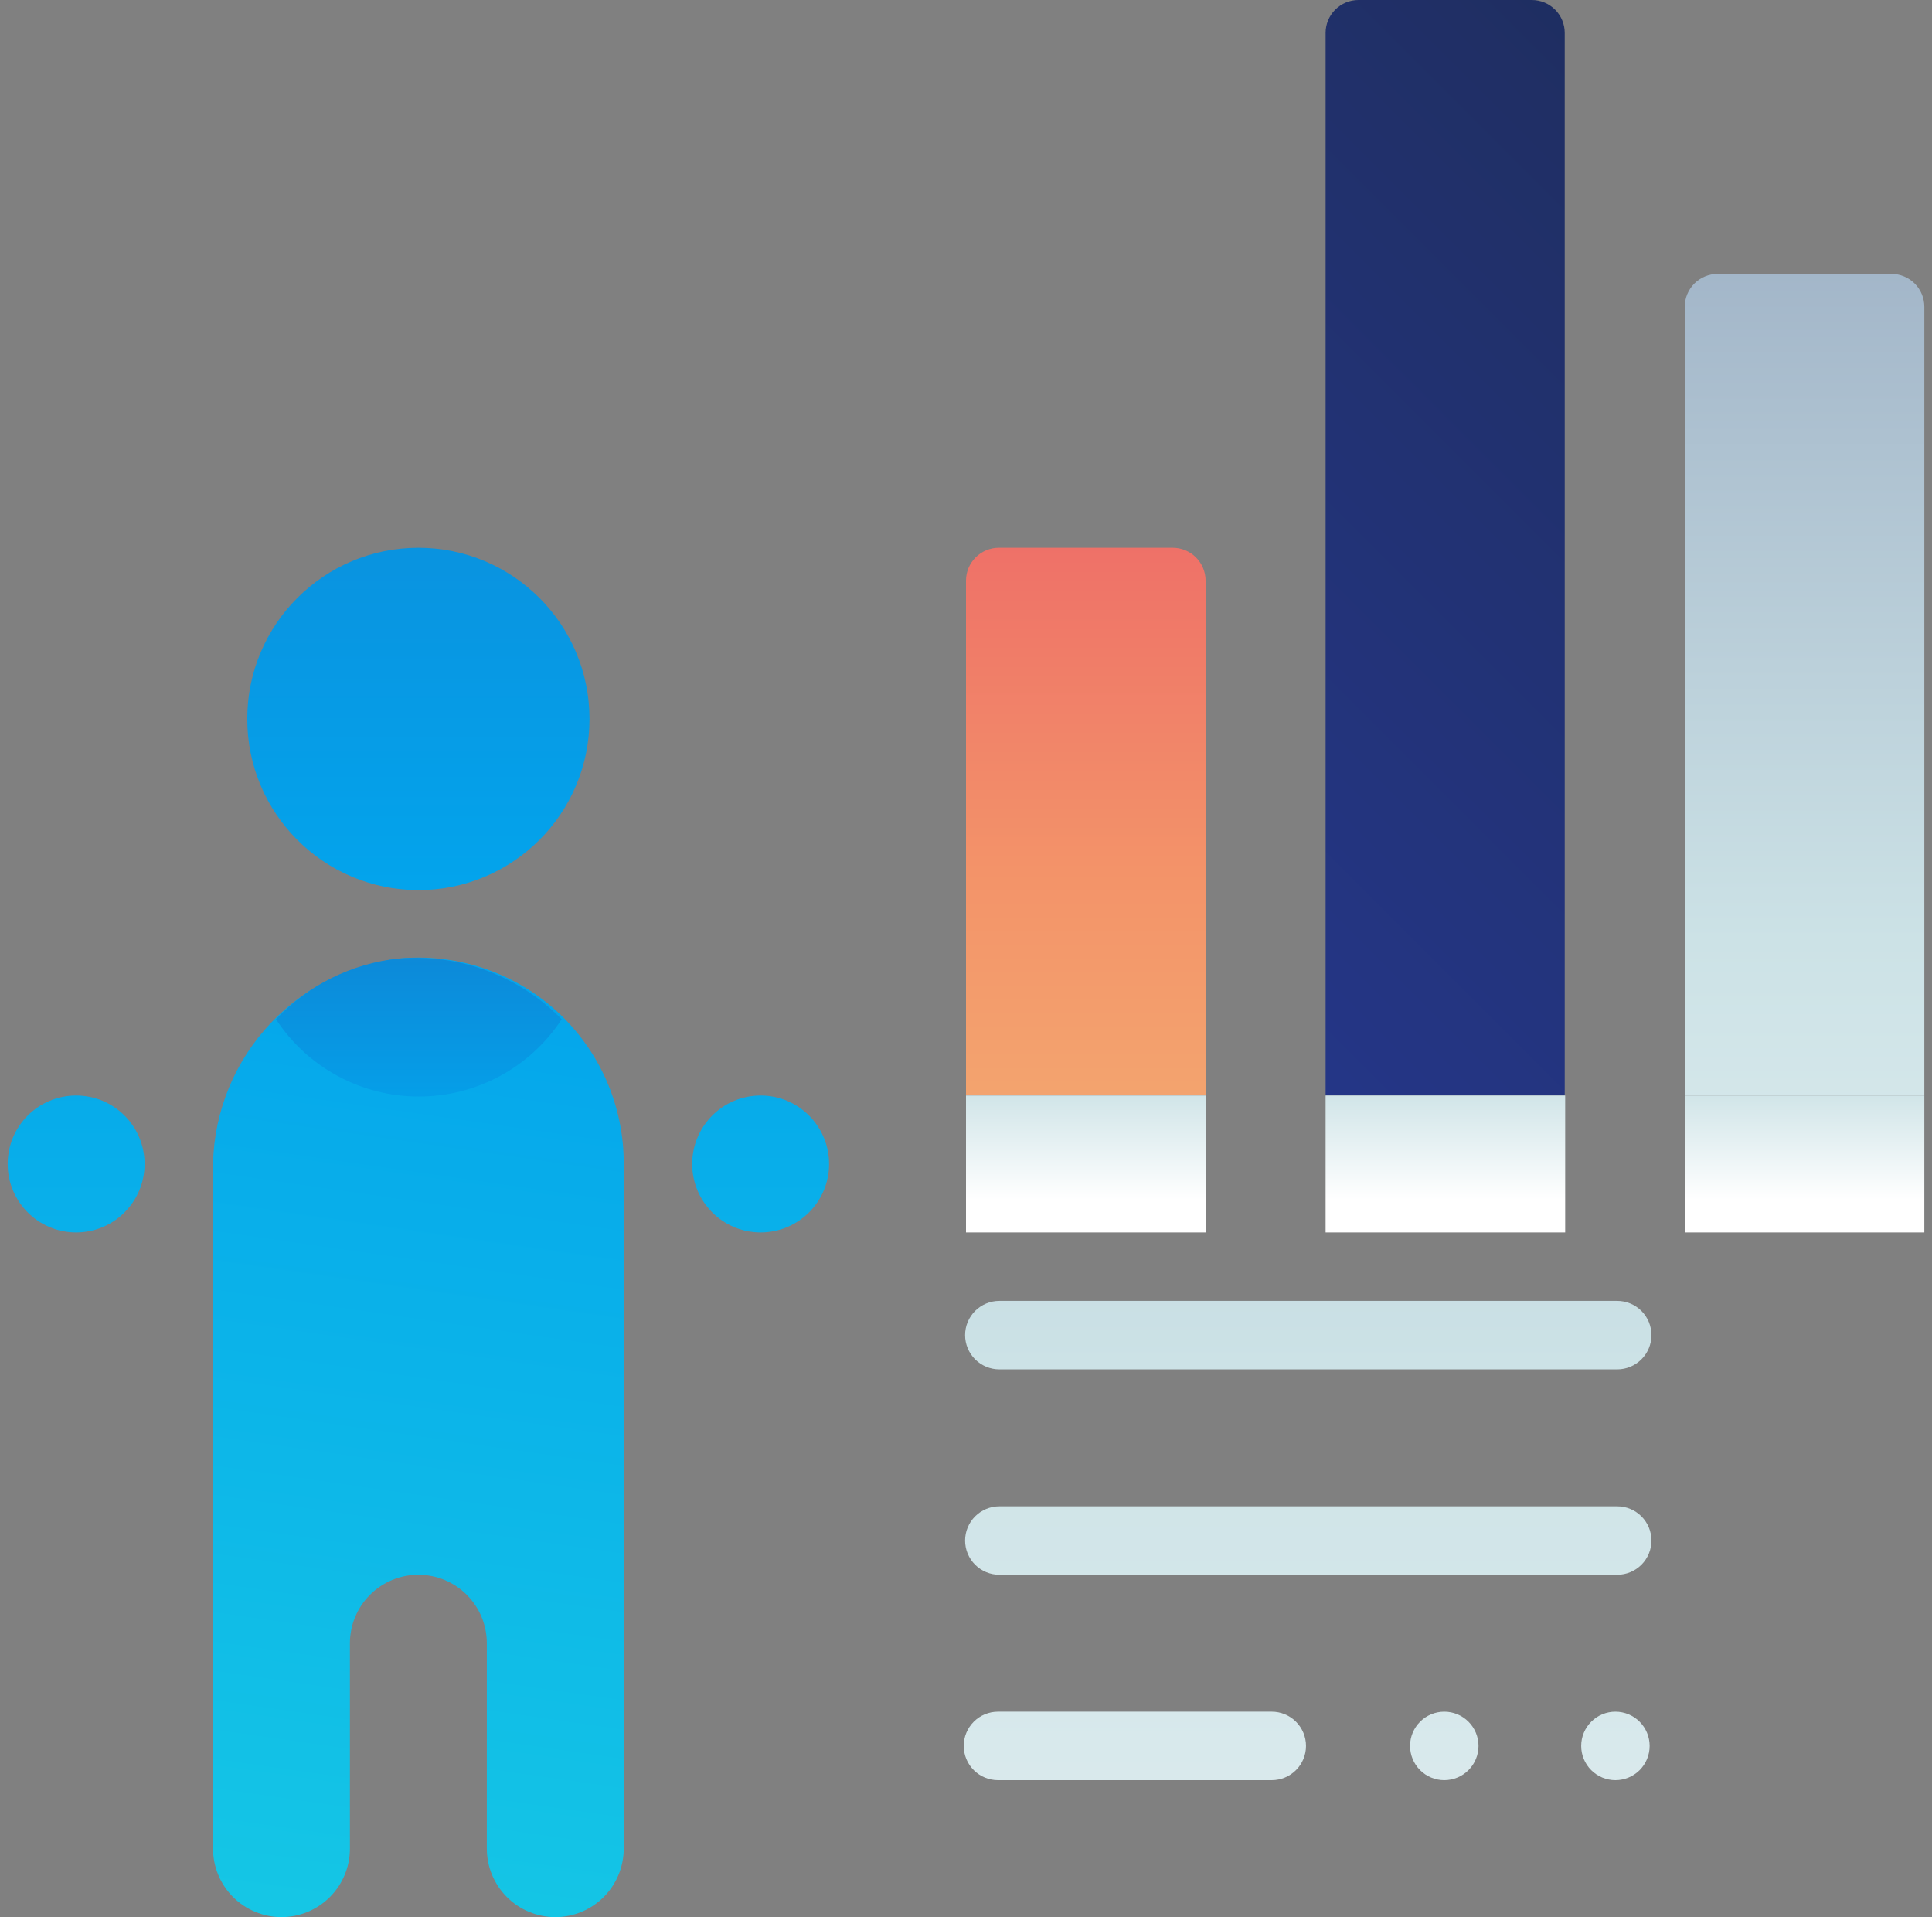 <svg width="126" height="125" viewBox="0 0 126 125" fill="none" xmlns="http://www.w3.org/2000/svg">
<rect x="0" y="0" width="126" height="125" fill="#808080" stroke="none"/>
<path d="M27.286 58.036C33.45 58.036 38.446 53.039 38.446 46.875C38.446 40.711 33.45 35.714 27.286 35.714C21.122 35.714 16.125 40.711 16.125 46.875C16.125 53.039 21.122 58.036 27.286 58.036Z" fill="url(#paint0_linear_116_8127)"/>
<path d="M25.976 62.5C22.592 62.919 19.483 64.578 17.251 67.156C15.019 69.735 13.822 73.049 13.893 76.458V120.536C13.893 121.72 14.363 122.855 15.2 123.693C16.037 124.53 17.173 125 18.357 125C19.541 125 20.676 124.53 21.514 123.693C22.351 122.855 22.821 121.72 22.821 120.536V107.143C22.821 105.959 23.291 104.823 24.129 103.986C24.966 103.149 26.101 102.679 27.285 102.679C28.469 102.679 29.605 103.149 30.442 103.986C31.279 104.823 31.75 105.959 31.75 107.143V120.536C31.75 121.72 32.22 122.855 33.057 123.693C33.895 124.53 35.03 125 36.214 125C37.398 125 38.533 124.53 39.371 123.693C40.208 122.855 40.678 121.72 40.678 120.536V75.893C40.687 74.018 40.303 72.163 39.549 70.446C38.796 68.73 37.69 67.19 36.305 65.928C34.919 64.665 33.283 63.708 31.504 63.118C29.725 62.527 27.841 62.317 25.976 62.5Z" fill="url(#paint1_linear_116_8127)"/>
<path d="M18 66.458C19.012 68.006 20.394 69.277 22.02 70.156C23.646 71.036 25.466 71.496 27.316 71.496C29.165 71.496 30.984 71.036 32.611 70.156C34.237 69.277 35.619 68.006 36.631 66.458C35.256 65.054 33.588 63.971 31.747 63.287C29.904 62.602 27.934 62.334 25.976 62.5C22.93 62.825 20.101 64.229 18 66.458Z" fill="url(#paint2_linear_116_8127)"/>
<path d="M4.964 80.357C7.43 80.357 9.429 78.358 9.429 75.893C9.429 73.427 7.43 71.429 4.964 71.429C2.499 71.429 0.5 73.427 0.5 75.893C0.5 78.358 2.499 80.357 4.964 80.357Z" fill="url(#paint3_linear_116_8127)"/>
<path d="M49.607 80.357C52.072 80.357 54.071 78.358 54.071 75.893C54.071 73.427 52.072 71.429 49.607 71.429C47.141 71.429 45.143 73.427 45.143 75.893C45.143 78.358 47.141 80.357 49.607 80.357Z" fill="url(#paint4_linear_116_8127)"/>
<path d="M105.471 89.286H65.174C64.582 89.286 64.014 89.05 63.595 88.632C63.177 88.213 62.941 87.646 62.941 87.054C62.941 86.462 63.177 85.894 63.595 85.475C64.014 85.057 64.582 84.821 65.174 84.821H105.471C106.063 84.821 106.631 85.057 107.05 85.475C107.468 85.894 107.703 86.462 107.703 87.054C107.703 87.646 107.468 88.213 107.05 88.632C106.631 89.05 106.063 89.286 105.471 89.286Z" fill="url(#paint5_linear_116_8127)"/>
<path d="M105.471 102.679H65.174C64.582 102.679 64.014 102.443 63.595 102.025C63.177 101.606 62.941 101.038 62.941 100.446C62.941 99.855 63.177 99.287 63.595 98.868C64.014 98.45 64.582 98.214 65.174 98.214H105.471C106.063 98.214 106.631 98.45 107.05 98.868C107.468 99.287 107.703 99.855 107.703 100.446C107.703 101.038 107.468 101.606 107.05 102.025C106.631 102.443 106.063 102.679 105.471 102.679Z" fill="url(#paint6_linear_116_8127)"/>
<path d="M82.942 116.071H65.085C64.493 116.071 63.925 115.836 63.506 115.418C63.088 114.999 62.852 114.431 62.852 113.839C62.852 113.247 63.088 112.68 63.506 112.261C63.925 111.842 64.493 111.607 65.085 111.607H82.942C83.534 111.607 84.102 111.842 84.52 112.261C84.939 112.68 85.174 113.247 85.174 113.839C85.174 114.431 84.939 114.999 84.52 115.418C84.102 115.836 83.534 116.071 82.942 116.071Z" fill="url(#paint7_linear_116_8127)"/>
<path d="M105.353 116.071C104.761 116.071 104.193 115.836 103.775 115.418C103.356 114.999 103.121 114.431 103.121 113.839C103.121 113.247 103.356 112.68 103.775 112.261C104.193 111.842 104.761 111.607 105.353 111.607C105.945 111.607 106.513 111.842 106.932 112.261C107.35 112.68 107.585 113.247 107.585 113.839C107.585 114.431 107.35 114.999 106.932 115.418C106.513 115.836 105.945 116.071 105.353 116.071Z" fill="url(#paint8_linear_116_8127)"/>
<path d="M94.192 116.071C93.6 116.071 93.032 115.836 92.614 115.418C92.195 114.999 91.96 114.431 91.96 113.839C91.96 113.247 92.195 112.68 92.614 112.261C93.032 111.842 93.6 111.607 94.192 111.607C94.784 111.607 95.352 111.842 95.77 112.261C96.189 112.68 96.424 113.247 96.424 113.839C96.424 114.431 96.189 114.999 95.77 115.418C95.352 115.836 94.784 116.071 94.192 116.071Z" fill="url(#paint9_linear_116_8127)"/>
<path d="M65.143 35.714H76.482C77.05 35.714 77.596 35.94 77.997 36.342C78.399 36.744 78.625 37.289 78.625 37.857V71.428H63V37.857C63 37.289 63.226 36.744 63.628 36.342C64.029 35.94 64.575 35.714 65.143 35.714Z" fill="url(#paint10_linear_116_8127)"/>
<path d="M88.595 0H99.904C100.473 0 101.018 0.226 101.42 0.628C101.822 1.029 102.047 1.575 102.047 2.143V71.429H86.452V2.143C86.452 1.861 86.508 1.583 86.615 1.323C86.723 1.063 86.881 0.827 87.08 0.628C87.279 0.429 87.515 0.271 87.775 0.163C88.035 0.055 88.314 0 88.595 0Z" fill="url(#paint11_linear_116_8127)"/>
<path d="M112.018 17.857H123.357C123.925 17.857 124.471 18.083 124.872 18.485C125.274 18.887 125.5 19.432 125.5 20V71.429H109.875V20C109.875 19.432 110.101 18.887 110.503 18.485C110.904 18.083 111.45 17.857 112.018 17.857Z" fill="url(#paint12_linear_116_8127)"/>
<path d="M78.625 71.429H63V80.357H78.625V71.429Z" fill="url(#paint13_linear_116_8127)"/>
<path d="M102.077 71.429H86.452V80.357H102.077V71.429Z" fill="url(#paint14_linear_116_8127)"/>
<path d="M125.5 71.429H109.875V80.357H125.5V71.429Z" fill="url(#paint15_linear_116_8127)"/>
<defs>
<linearGradient id="paint0_linear_116_8127" x1="27.286" y1="186.994" x2="27.286" y2="-61.607" gradientUnits="userSpaceOnUse">
<stop stop-color="#27E9DE"/>
<stop offset="0.52" stop-color="#03A4EC"/>
<stop offset="1" stop-color="#2547A8"/>
</linearGradient>
<linearGradient id="paint1_linear_116_8127" x1="-8.429" y1="186.994" x2="27.285" y2="-61.607" gradientUnits="userSpaceOnUse">
<stop stop-color="#27E9DE"/>
<stop offset="0.52" stop-color="#03A4EC"/>
<stop offset="1" stop-color="#2547A8"/>
</linearGradient>
<linearGradient id="paint2_linear_116_8127" x1="27.316" y1="116.637" x2="27.316" y2="34.226" gradientUnits="userSpaceOnUse">
<stop stop-color="#27E9DE"/>
<stop offset="0.52" stop-color="#03A4EC"/>
<stop offset="1" stop-color="#2547A8"/>
</linearGradient>
<linearGradient id="paint3_linear_116_8127" x1="4.964" y1="186.994" x2="4.964" y2="-61.607" gradientUnits="userSpaceOnUse">
<stop stop-color="#27E9DE"/>
<stop offset="0.52" stop-color="#03A4EC"/>
<stop offset="1" stop-color="#2547A8"/>
</linearGradient>
<linearGradient id="paint4_linear_116_8127" x1="49.607" y1="186.994" x2="49.607" y2="-61.607" gradientUnits="userSpaceOnUse">
<stop stop-color="#27E9DE"/>
<stop offset="0.52" stop-color="#03A4EC"/>
<stop offset="1" stop-color="#2547A8"/>
</linearGradient>
<linearGradient id="paint5_linear_116_8127" x1="85.322" y1="194.94" x2="85.322" y2="-8.869" gradientUnits="userSpaceOnUse">
<stop stop-color="white"/>
<stop offset="0.52" stop-color="#CCE2E6"/>
<stop offset="1" stop-color="#8FA1BB"/>
</linearGradient>
<linearGradient id="paint6_linear_116_8127" x1="85.322" y1="194.941" x2="85.322" y2="-8.869" gradientUnits="userSpaceOnUse">
<stop stop-color="white"/>
<stop offset="0.52" stop-color="#CCE2E6"/>
<stop offset="1" stop-color="#8FA1BB"/>
</linearGradient>
<linearGradient id="paint7_linear_116_8127" x1="74.073" y1="194.941" x2="74.073" y2="-8.869" gradientUnits="userSpaceOnUse">
<stop stop-color="white"/>
<stop offset="0.52" stop-color="#CCE2E6"/>
<stop offset="1" stop-color="#8FA1BB"/>
</linearGradient>
<linearGradient id="paint8_linear_116_8127" x1="105.353" y1="194.941" x2="105.353" y2="-8.869" gradientUnits="userSpaceOnUse">
<stop stop-color="white"/>
<stop offset="0.52" stop-color="#CCE2E6"/>
<stop offset="1" stop-color="#8FA1BB"/>
</linearGradient>
<linearGradient id="paint9_linear_116_8127" x1="94.192" y1="194.941" x2="94.192" y2="-8.869" gradientUnits="userSpaceOnUse">
<stop stop-color="white"/>
<stop offset="0.52" stop-color="#CCE2E6"/>
<stop offset="1" stop-color="#8FA1BB"/>
</linearGradient>
<linearGradient id="paint10_linear_116_8127" x1="70.827" y1="101.19" x2="70.827" y2="10.476" gradientUnits="userSpaceOnUse">
<stop stop-color="#F3C57A"/>
<stop offset="0.49" stop-color="#F39369"/>
<stop offset="1" stop-color="#E94867"/>
</linearGradient>
<linearGradient id="paint11_linear_116_8127" x1="49.131" y1="81.458" x2="162.047" y2="-31.458" gradientUnits="userSpaceOnUse">
<stop stop-color="#273A9B"/>
<stop offset="0.56" stop-color="#202F65"/>
<stop offset="1" stop-color="#021E2F"/>
</linearGradient>
<linearGradient id="paint12_linear_116_8127" x1="117.702" y1="131.458" x2="117.702" y2="-3.393" gradientUnits="userSpaceOnUse">
<stop stop-color="white"/>
<stop offset="0.52" stop-color="#CCE2E6"/>
<stop offset="1" stop-color="#8FA1BB"/>
</linearGradient>
<linearGradient id="paint13_linear_116_8127" x1="70.827" y1="78.244" x2="70.827" y2="63.72" gradientUnits="userSpaceOnUse">
<stop stop-color="white"/>
<stop offset="0.52" stop-color="#CCE2E6"/>
<stop offset="1" stop-color="#8FA1BB"/>
</linearGradient>
<linearGradient id="paint14_linear_116_8127" x1="94.25" y1="78.244" x2="94.25" y2="63.72" gradientUnits="userSpaceOnUse">
<stop stop-color="white"/>
<stop offset="0.52" stop-color="#CCE2E6"/>
<stop offset="1" stop-color="#8FA1BB"/>
</linearGradient>
<linearGradient id="paint15_linear_116_8127" x1="117.702" y1="78.244" x2="117.702" y2="63.72" gradientUnits="userSpaceOnUse">
<stop stop-color="white"/>
<stop offset="0.52" stop-color="#CCE2E6"/>
<stop offset="1" stop-color="#8FA1BB"/>
</linearGradient>
</defs>
</svg>
